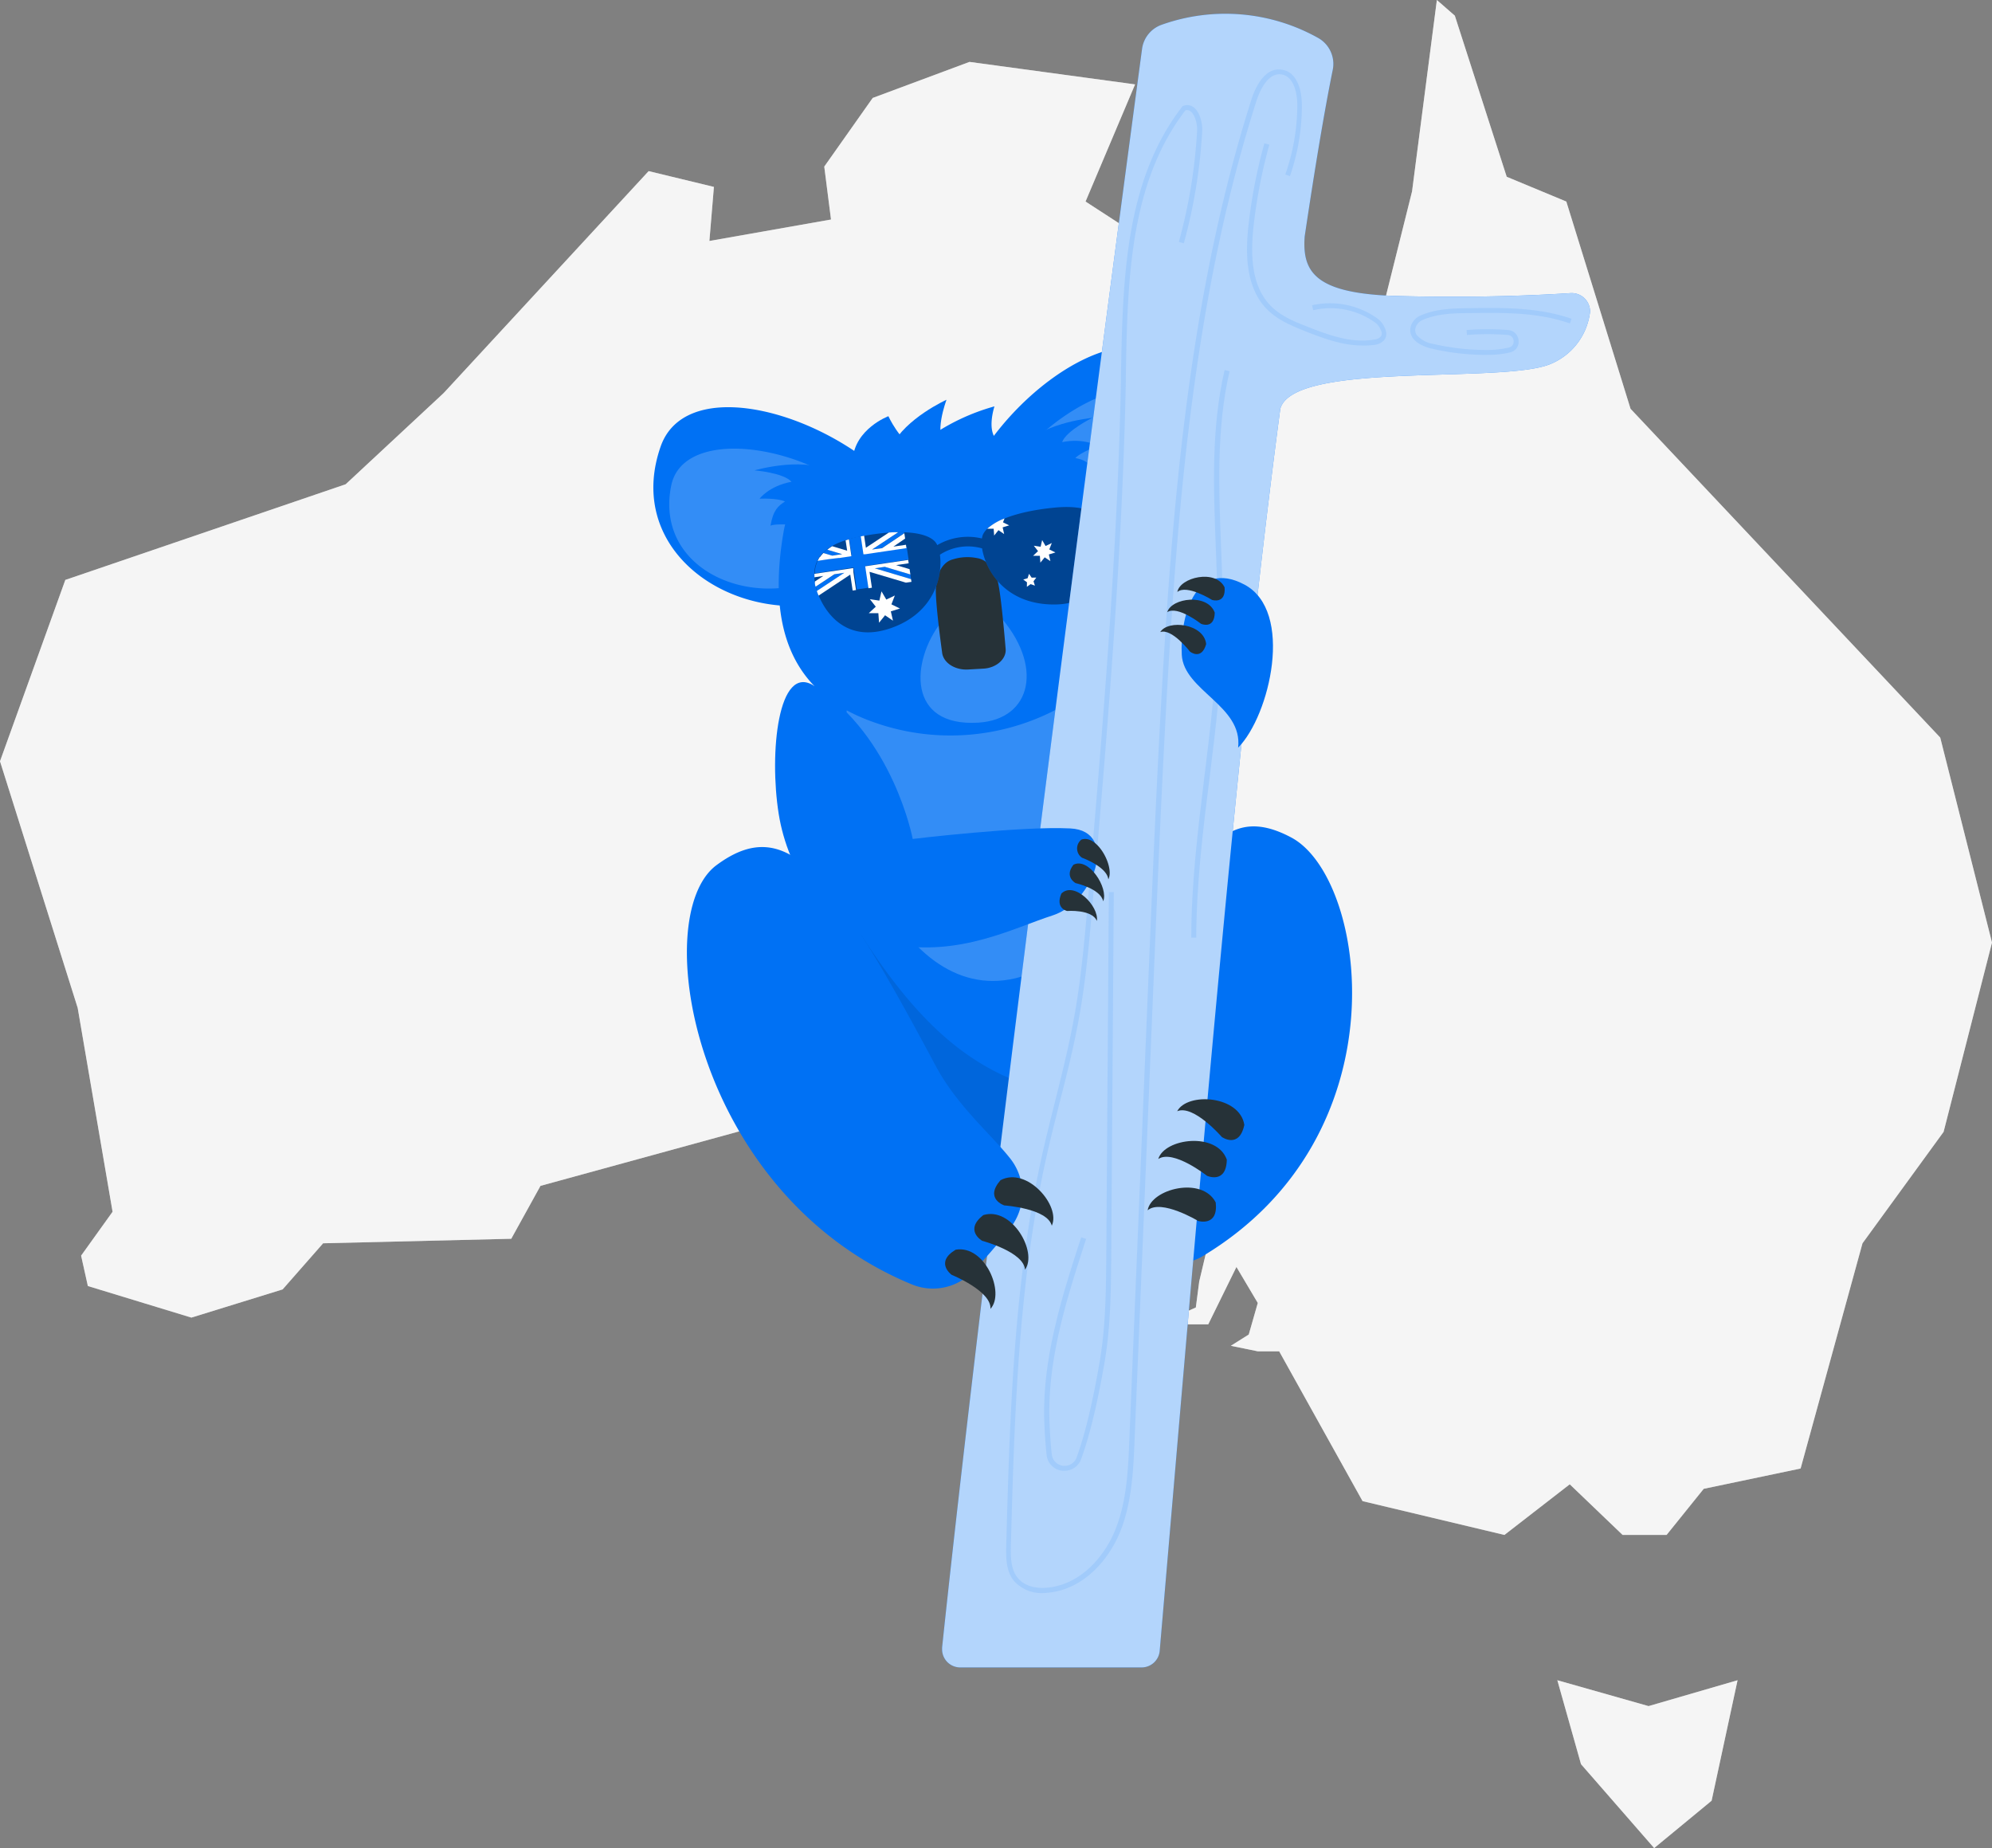 <svg xmlns="http://www.w3.org/2000/svg" viewBox="0 0 401.32 372.28"><rect x="0" y="0" width="401.32" height="372.28" fill="#808080" stroke="none"/><defs><style>.a,.b{fill:#f5f5f5;}.b,.h{opacity:0.4;}.b,.d,.e,.h,.j{isolation:isolate;}.c{fill:#0071f4;}.d,.k{opacity:0.1;}.e,.g,.j{fill:#fff;}.e{opacity:0.2;}.f{fill:#263238;}.i{fill:none;}.j{opacity:0.7;}</style></defs><polygon class="a" points="13.16 116.82 0 153.35 15.65 203.03 22.68 244.1 16.34 252.94 17.7 259.06 38.56 265.42 56.94 259.74 65.1 250.45 103 249.54 108.89 238.88 167.65 222.77 204.63 225.72 222.77 262.24 235.47 250.67 244.1 233.43 245.98 239.68 241.6 258.15 240.92 263.38 236.38 265.42 237.74 266.78 243.42 266.78 249.1 255.22 253.4 262.47 251.58 268.83 247.97 271.1 253.4 272.21 257.71 272.21 274.51 302.39 303.09 309.2 316.25 299 326.9 309.2 335.76 309.2 343.24 299.91 362.76 295.82 375.23 250.45 391.57 228 401.32 189.87 390.89 148.58 328.5 82.35 315.56 40.6 303.55 35.61 293.1 3.16 289.48 0 284.48 38.56 277 68.51 265.19 70.78 218.7 40.6 228.68 17 195.32 12.47 175.82 19.73 166.06 33.56 167.42 44.22 142.92 48.54 143.83 37.65 130.68 34.47 89.39 79.17 69.64 97.55 13.16 116.82"/><polygon class="b" points="13.16 116.82 0 153.35 15.65 203.03 22.68 244.1 16.34 252.94 17.7 259.06 38.56 265.42 56.94 259.74 65.1 250.45 103 249.54 108.89 238.88 167.65 222.77 204.63 225.72 222.77 262.24 235.47 250.67 244.1 233.43 245.98 239.68 241.6 258.15 240.92 263.38 236.38 265.42 237.74 266.78 243.42 266.78 249.1 255.22 253.4 262.47 251.58 268.83 247.97 271.1 253.4 272.21 257.71 272.21 274.51 302.39 303.09 309.2 316.25 299 326.9 309.2 335.76 309.2 343.24 299.91 362.76 295.82 375.23 250.45 391.57 228 401.32 189.87 390.89 148.58 328.5 82.35 315.56 40.6 303.55 35.61 293.1 3.16 289.48 0 284.48 38.56 277 68.51 265.19 70.78 218.7 40.6 228.68 17 195.32 12.47 175.82 19.73 166.06 33.56 167.42 44.22 142.92 48.54 143.83 37.65 130.68 34.47 89.39 79.17 69.64 97.55 13.16 116.82"/><polygon class="a" points="313.75 338.47 332.13 343.68 350.06 338.47 344.83 362.74 333.26 372.28 318.52 355.38 313.75 338.47"/><polygon class="b" points="313.75 338.47 332.13 343.68 350.06 338.47 344.83 362.74 333.26 372.28 318.52 355.38 313.75 338.47"/><path class="c" d="M223.61,216.58c14.59-40.71,20.58-56.39,36.56-47.86,15.24,8.13,22.88,60-18,84.4-3.87,2.3-11,1.89-15.52,1.37-4.06-.47-11.82-2.42-14.36-4.85a11.33,11.33,0,0,1-2-13.75C213.35,230.42,220.5,225.26,223.61,216.58Z"/><path class="c" d="M164.17,135.28c-.59,12.28-.54,33.42-9.89,63.72-5.89,19.07,14.23,56.42,57.66,44.8s37.85-58.34,25.84-70.08-18.06-41.92-18.06-41.92S187.84,121.87,164.17,135.28Z"/><path class="d" d="M154.28,199c2.52-8.17,18.22-5.78,17.88-12.75,14,22.2,27.51,35,53.28,35.18A58.24,58.24,0,0,1,221,240.57a55.65,55.65,0,0,1-9.08,3.22C168.51,255.42,148.4,218.07,154.28,199Z"/><path class="e" d="M208.81,134.7c9.87,10.1,19.94,56.73-4.31,62.38s-39.05-35.59-33.15-57.52C195.4,122.35,208.81,134.7,208.81,134.7Z"/><path class="c" d="M176.61,94.2C161.45,81.59,137.72,76.55,133.08,90c-6.39,18.42,9.4,32,26.7,32.09A310.93,310.93,0,0,0,176.61,94.2Z"/><path class="e" d="M168,96.25c-12.58-7.54-30.73-8.65-32.78,1.6-2.82,14.09,10.33,22.24,23.19,20.47A224.59,224.59,0,0,0,168,96.25Z"/><path class="c" d="M168,95.63c-4.74-4.11-16-.88-16-.88s5.83.46,7.46,2.3c-4.54.84-6.43,3.41-6.43,3.41s3.53-.18,5.12.56c-1.38.9-2.38,1.72-2.92,4.88.93-.5,5.06-.15,5.06-.15Z"/><path class="c" d="M197.4,91.9c10.43-16.74,31.36-29,40-17.72,11.86,15.48,1.12,33.29-15.26,38.86A314.94,314.94,0,0,1,197.4,91.9Z"/><path class="e" d="M206.23,91.14c9.57-11.12,26.45-17.88,31.62-8.79,7.1,12.49-2.82,24.36-15.58,26.73A227.38,227.38,0,0,1,206.23,91.14Z"/><path class="c" d="M205.54,90.87c2.9-5.57,14.53-6.7,14.53-6.7s-5.25,2.58-6.09,4.89c4.53-.89,7.23.8,7.23.8s-3.35,1.13-4.56,2.41c1.63.33,2.85.72,4.52,3.46-1-.12-4.76,1.73-4.76,1.73Z"/><path class="c" d="M222.43,103.56c2.88,16.36,8.21,30.17-10.11,39.61a46,46,0,0,1-35.81,2.48C163,141.06,153.73,130.84,157.89,107,162.19,82.49,218.35,80.49,222.43,103.56Z"/><path class="e" d="M201.1,123.76c9.33,10.27,6.77,21.15-4,21.81-14.44.89-13.57-12.42-7.5-20.22C196.35,121.49,201.1,123.76,201.1,123.76Z"/><path class="f" d="M195,134.87l3.12-.18c2.66-.14,4.68-2,4.48-4,0,0-.9-11.15-1.61-13.66s-2.17-4.29-4.12-4.6a9.81,9.81,0,0,0-4.87.24c-2,.51-3.27,2.67-3.45,5.62s1.25,13.11,1.25,13.11C190,133.49,192.35,135,195,134.87Z"/><path class="g" d="M204.79,111.79a3.44,3.44,0,0,0,.85,2,3.35,3.35,0,0,1,4.61-1.11,3.12,3.12,0,0,1,.76.64,3.43,3.43,0,0,0,.5-2.09,3.37,3.37,0,1,0-6.72.59Z"/><path class="g" d="M177.23,114.22a3.46,3.46,0,0,0,.85,2,3.39,3.39,0,0,1,4.66-1.1,3.33,3.33,0,0,1,.73.62,3.38,3.38,0,1,0-5.74-3.56,3.42,3.42,0,0,0-.5,2.07Z"/><path class="c" d="M212.54,102.25c-7.83.74-13.39,2.89-14.54,5.5a4.21,4.21,0,0,0-.18.72,12.21,12.21,0,0,0-9,1.34,2.61,2.61,0,0,0-.39-.64c-1.86-2.16-7.8-2.6-15.51-1-8.63,1.75-9.3,5.88-8.72,9.4.45,2.72,4.33,12.7,15.16,9,9-3.07,10.59-10.65,10-14.83a10.37,10.37,0,0,1,8.5-1.27c.64,4.18,4.4,11,13.86,11.29,11.44.41,12.25-10.28,11.89-13C223.16,105.18,221.35,101.42,212.54,102.25Z"/><path class="h" d="M212.54,102.25c-7.83.74-13.39,2.89-14.54,5.5a4.21,4.21,0,0,0-.18.72,12.21,12.21,0,0,0-9,1.34,2.61,2.61,0,0,0-.39-.64c-1.86-2.16-7.8-2.6-15.51-1-8.63,1.75-9.3,5.88-8.72,9.4.45,2.72,4.33,12.7,15.16,9,9-3.07,10.59-10.65,10-14.83a10.37,10.37,0,0,1,8.5-1.27c.64,4.18,4.4,11,13.86,11.29,11.44.41,12.25-10.28,11.89-13C223.16,105.18,221.35,101.42,212.54,102.25Z"/><polygon class="i" points="176.34 111.3 175.81 111.38 182.62 110.37 178.63 110.96 176.34 111.3"/><polygon class="i" points="168.94 112.4 169.16 112.37 169.16 112.37 168.94 112.4"/><polygon class="i" points="178.25 114.18 183.41 115.72 178.25 114.18 178.25 114.18"/><polygon class="i" points="169.88 112.26 171.53 112.01 171.16 112.07 169.88 112.26"/><path class="c" d="M166.58,110.7a9.58,9.58,0,0,0-.76.67l1.78.53,2-.3Z"/><polygon class="c" points="176.25 114.48 183.54 116.66 183.41 115.72 178.25 114.18 176.25 114.48"/><path class="c" d="M168.16,115.68l-3.81,2.51c.07.26.16.55.26.86l5.54-3.67Z"/><path class="c" d="M175.68,110.7l2-.3,4.48-3v-.21H181Z"/><path class="c" d="M174.35,111.6H174l-.13-.89-.4-2.71-.47.09c-.7.14-1.33.3-1.92.47l.5,3.4-1.66.25-.72.11H169l-2.07.31-2.2.33a6.42,6.42,0,0,0-.58,2.55l6.52-1,.92-.14.37-.06.14.9.52,3.53,2.42-.36-.53-3.53-.13-.9h.38l2-.3,2.29-.34,4-.59-.36-2.42-6.8,1Z"/><path class="g" d="M168.93,112.4h.22l.72-.11,1.29-.19.37-.06-.13-.89-.37-2.51-.67.21.31,2.08-3-.9a10.08,10.08,0,0,0-1,.7l3,.9-2,.3h0l-1.78-.53a6.8,6.8,0,0,0-.69.82l.18,0h-.23a5.08,5.08,0,0,0-.42.76l2.2-.33Z"/><polygon class="g" points="176.69 113.72 174.69 114.02 174.47 114.05 174.31 114.07 174.44 114.97 174.97 118.5 175.66 118.39 175.18 115.19 182.51 117.37 183.63 117.21 183.54 116.66 176.25 114.48 178.25 114.18 178.25 114.18 183.41 115.72 183.25 114.65 180.54 113.84 183.07 113.47 182.97 112.79 178.99 113.38 176.69 113.72"/><path class="g" d="M175.68,110.7l5.28-3.49a17.42,17.42,0,0,0-1.89.07l-4.62,3.06-.36-2.42-.67.13.4,2.71.13.89h.38l1.48-.22.52-.08,2.29-.34,4-.59-.1-.68-2.53.37,2.36-1.62-.16-1.07-4.48,3Z"/><path class="g" d="M171.89,114.43l-.37.06-.92.14-1.09.16-2.29.34-3.14.46v.7l1.78-.27-1.69,1.12v.4a4.33,4.33,0,0,0,.14.65l3.79-2.51,2-.3-5.54,3.67q.15.44.36.93h0l6.38-4.23.48,3.21.68-.1-.52-3.53Z"/><polygon class="g" points="179.47 123.15 181.31 122.58 179.59 121.74 180.28 119.96 178.56 120.78 177.59 119.12 177.16 120.99 175.25 120.7 176.44 122.21 175.03 123.52 176.96 123.52 177.1 125.44 178.31 123.94 179.9 125.03 179.47 123.15"/><path class="g" d="M202,106.23l1.32-.4-1.25-.61.31-.78a11.17,11.17,0,0,0-3.48,2.06h1.29l.1,1.38.87-1.08,1.14.78Z"/><polygon class="g" points="211.4 110.68 211.9 109.39 210.65 109.99 209.96 108.79 209.65 110.14 208.28 109.93 209.13 111.02 208.13 111.96 209.5 111.96 209.6 113.34 210.47 112.27 211.62 113.04 211.31 111.69 212.63 111.29 211.4 110.68"/><polygon class="g" points="207.84 116.36 207.31 115.59 207.03 116.48 206.15 116.74 206.9 117.29 206.88 118.21 207.63 117.67 208.5 117.97 208.22 117.09 208.78 116.35 207.84 116.36"/><path class="c" d="M320.27,63.35a13,13,0,0,1-7.71,9.9c-9.39,4.2-51.87-.62-54.62,9.08-9.07,68-17.16,167.17-24.3,250.22a3.66,3.66,0,0,1-3.65,3.34H193.45a3.65,3.65,0,0,1-3.65-3.66c0-.12,0-.23,0-.34,10.42-98.51,36.52-294,40.28-322A6,6,0,0,1,234,5,38.28,38.28,0,0,1,265.5,7.61a6,6,0,0,1,3,6.48c-1.63,8-3.55,19.45-5.65,33.54-.54,7.31,2.25,11.56,18.82,12,16.27.42,28.6-.19,34.67-.58a3.72,3.72,0,0,1,4,3.45A3.44,3.44,0,0,1,320.27,63.35Z"/><path class="j" d="M320.27,63.35a13,13,0,0,1-7.71,9.9c-9.39,4.2-51.87-.62-54.62,9.08-9.07,68-17.16,167.17-24.3,250.22a3.66,3.66,0,0,1-3.65,3.34H193.45a3.65,3.65,0,0,1-3.65-3.66c0-.12,0-.23,0-.34,10.42-98.51,36.52-294,40.28-322A6,6,0,0,1,234,5,38.28,38.28,0,0,1,265.5,7.61a6,6,0,0,1,3,6.48c-1.63,8-3.55,19.45-5.65,33.54-.54,7.31,2.25,11.56,18.82,12,16.27.42,28.6-.19,34.67-.58a3.72,3.72,0,0,1,4,3.45A3.44,3.44,0,0,1,320.27,63.35Z"/><g class="k"><path class="c" d="M210.2,320.91a7.45,7.45,0,0,1-5.94-2.47c-1.55-1.94-1.61-4.51-1.54-7.19.72-25.79,1.46-52.46,7.13-78.14.82-3.71,1.76-7.45,2.67-11.08,1.42-5.68,2.89-11.56,3.94-17.42,1.41-7.9,2.11-16.05,2.78-23.92,2.9-34,5.9-69.26,6.59-104v-1c.37-19.28.76-39.22,12.34-54.2l.08-.12.14-.05a2.09,2.09,0,0,1,2.06.27c1.27.93,1.85,3.21,1.75,4.89A107.5,107.5,0,0,1,238.5,49l-1-.26a106.9,106.9,0,0,0,3.67-22.33c.08-1.4-.42-3.34-1.35-4a1.08,1.08,0,0,0-1-.18c-11.29,14.71-11.67,34.42-12,53.49v1c-.69,34.78-3.69,70-6.6,104.08-.67,7.89-1.36,16.06-2.79,24-1.05,5.89-2.53,11.78-4,17.49-.91,3.61-1.84,7.35-2.66,11-5.66,25.59-6.4,52.2-7.11,77.94-.07,2.49,0,4.87,1.32,6.55s3.67,2.34,6.4,2c6.6-.81,11.16-6.41,13.22-11.39,2.4-5.78,2.67-12.15,2.92-18.3l3.91-94.54c.87-21,1.77-42.69,3.09-64,2.26-36.39,6-75.08,17.6-111.51.64-2,2.51-6.6,6.16-6,3,.46,4,4,4,7.16a43.12,43.12,0,0,1-2.4,14.28l-.94-.33a42.28,42.28,0,0,0,2.42-14c0-2.61-.82-5.8-3.17-6.16-3-.46-4.62,4-5.06,5.35-11.61,36.32-15.3,74.94-17.55,111.26-1.32,21.31-2.22,43-3.09,64l-3.91,94.54c-.25,6-.53,12.7-3,18.65-2.18,5.23-7,11.13-14,12A10.42,10.42,0,0,1,210.2,320.91Z"/><path class="c" d="M274.42,69.6c-3.88,0-7.7-1.38-11.59-2.93-2.92-1.16-5.49-2.29-7.5-4.29-4.61-4.58-4.37-12-3.79-17.12a105,105,0,0,1,3.19-16.39l1,.27a105.42,105.42,0,0,0-3.16,16.24c-.55,5-.8,12,3.5,16.29,1.88,1.87,4.36,3,7.17,4.07,4.57,1.83,9,3.41,13.53,2.68a2.3,2.3,0,0,0,1.33-.55,1,1,0,0,0,.27-.84,3.68,3.68,0,0,0-1.62-2.26,15.4,15.4,0,0,0-12.18-2.28l-.23-1A16.43,16.43,0,0,1,277.28,64a4.6,4.6,0,0,1,2,3,2,2,0,0,1-.52,1.63,3.16,3.16,0,0,1-1.91.85A15.11,15.11,0,0,1,274.42,69.6Z"/><path class="c" d="M299.43,71.49a48.53,48.53,0,0,1-11-1.26c-.87-.2-3-.84-3.91-2.3a2.77,2.77,0,0,1-.31-2.14,3.47,3.47,0,0,1,2.07-2.27c3.13-1.35,6.5-1.4,9.76-1.44,6.53-.1,13.93-.21,20.58,2.14l-.34.94c-6.47-2.29-13.46-2.18-20.22-2.08-3.17,0-6.44.09-9.39,1.35a2.55,2.55,0,0,0-1.49,1.6,1.85,1.85,0,0,0,.19,1.38,5.42,5.42,0,0,0,3.29,1.85,47.39,47.39,0,0,0,11,1.23A18.35,18.35,0,0,0,304,70a1.2,1.2,0,0,0,.94-1.33,1.24,1.24,0,0,0-1.17-1.19,51.4,51.4,0,0,0-8.23,0l-.08-1a53.41,53.41,0,0,1,8.39,0,2.27,2.27,0,0,1,2.09,2.11A2.19,2.19,0,0,1,304.2,71a19.11,19.11,0,0,1-4.53.48Z"/><path class="c" d="M214.4,296.27H214a3.55,3.55,0,0,1-3.14-3.18c-.21-1.9-.37-4.1-.46-6.36-.54-13,3.69-26,7.42-37.48l1,.31c-3.88,12-7.9,24.33-7.37,37.13.09,2.23.24,4.41.45,6.29a2.59,2.59,0,0,0,5,.62c2.42-6.65,3.94-15.27,4.59-19,1.28-7.23,1.33-14.72,1.39-22l.51-72.9h1l-.51,72.9c-.06,7.28-.11,14.81-1.4,22.13-.66,3.7-2.19,12.38-4.64,19.11A3.52,3.52,0,0,1,214.4,296.27Z"/><path class="c" d="M241,188.88h-1c0-10.86,1.35-21.81,2.64-32.41,1.21-9.85,2.46-20,2.63-30.12.09-5.42-.13-11-.34-16.31-.45-11.75-.93-23.89,1.79-35.5l1,.23C245.07,86.25,245.54,98.32,246,110c.21,5.37.43,10.92.34,16.37-.17,10.12-1.42,20.34-2.63,30.22C242.35,167.16,241.05,178.08,241,188.88Z"/></g><path class="c" d="M188.5,214.69c-20.39-38.14-29.6-51.2-44.15-40.41-13.88,10.27-4.62,66.34,39.4,84.47a11.1,11.1,0,0,0,12.15-2.53,101.34,101.34,0,0,0,7.67-8.9,11.28,11.28,0,0,0,0-13.89C199.7,228.49,192.84,222.82,188.5,214.69Z"/><path class="f" d="M201.57,237.74c5.3-2.82,12.2,5.19,10.33,9.17-.86-3.49-9.57-4.09-9.57-4.09S198.29,241.49,201.57,237.74Z"/><path class="f" d="M198.1,244.77c5.74-1.76,11,7.42,8.4,11-.19-3.58-8.62-5.82-8.62-5.82S194.17,247.85,198.1,244.77Z"/><path class="f" d="M192.54,251.74c5.91-1,10,8.72,7,11.92.26-3.58-7.82-6.86-7.82-6.86S188.26,254.3,192.54,251.74Z"/><path class="f" d="M250.69,226.6c-.93-5.93-11.47-6.63-13.53-2.75,3.3-1.4,9,5.19,9,5.19S249.65,231.49,250.69,226.6Z"/><path class="f" d="M247.16,233.6c-2-5.65-12.53-4.33-13.81-.13,3-2,9.83,3.39,9.83,3.39S247.06,238.59,247.16,233.6Z"/><path class="f" d="M244.93,242.23c-2.73-5.35-13-2.75-13.72,1.58,2.71-2.35,10.18,2.14,10.18,2.14S245.46,247.19,244.93,242.23Z"/><path class="c" d="M171.78,92.6c.45-6.23,7.2-8.76,7.2-8.76s2.23,4.89,5.47,6.49C174.9,92.83,171.78,92.6,171.78,92.6Z"/><path class="c" d="M179.61,89.92c2.81-5.66,11.08-9.39,11.08-9.39s-2.79,7.38,0,9.2C179.76,91,179.61,89.92,179.61,89.92Z"/><path class="c" d="M187.12,88.12a42.88,42.88,0,0,1,13.23-6.26s-1.55,4.63.38,6.66C188.55,87.86,187.12,88.12,187.12,88.12Z"/><path class="c" d="M249.44,150.61c6.39-6.44,11.36-27.53,1.25-32.86s-13,6.94-12.6,14.17S250.42,142.14,249.44,150.61Z"/><path class="f" d="M246.71,118.31c-1.83-3.73-9-2-9.52.94,1.9-1.6,7,1.6,7,1.6S247,121.75,246.71,118.31Z"/><path class="f" d="M244.73,123.41c-1.42-3.91-8.68-3-9.57-.1,2.06-1.38,6.81,2.35,6.81,2.35S244.66,126.86,244.73,123.41Z"/><path class="f" d="M243,129.75c-.42-4.13-7.68-5-9.25-2.42,2.33-.84,6,3.94,6,3.94S242.06,133.09,243,129.75Z"/><path class="c" d="M156.89,164c1.81,11.26,9.29,23.93,23,26.29S204,187,212.13,184.38s13.46-17,3.5-17.5S183.88,169,183.88,169,180,148.35,164,138.15C156.76,133.49,154.92,151.75,156.89,164Z"/><path class="f" d="M217.85,169.14c3.22-1.16,6.74,5.54,5.44,8-.3-2.58-5.29-4.35-5.29-4.35a2.26,2.26,0,0,1-.62-3.13A2.33,2.33,0,0,1,217.85,169.14Z"/><path class="f" d="M216.26,174.2c3.06-1.6,7.1,4.67,6,7.36-.52-2.55-5.57-3.67-5.57-3.67S214.35,176.64,216.26,174.2Z"/><path class="f" d="M213.83,180c2.56-2.54,7.61,2.49,7.15,5.51-1-2.4-6-2-6-2S212.55,183,213.83,180Z"/></svg>